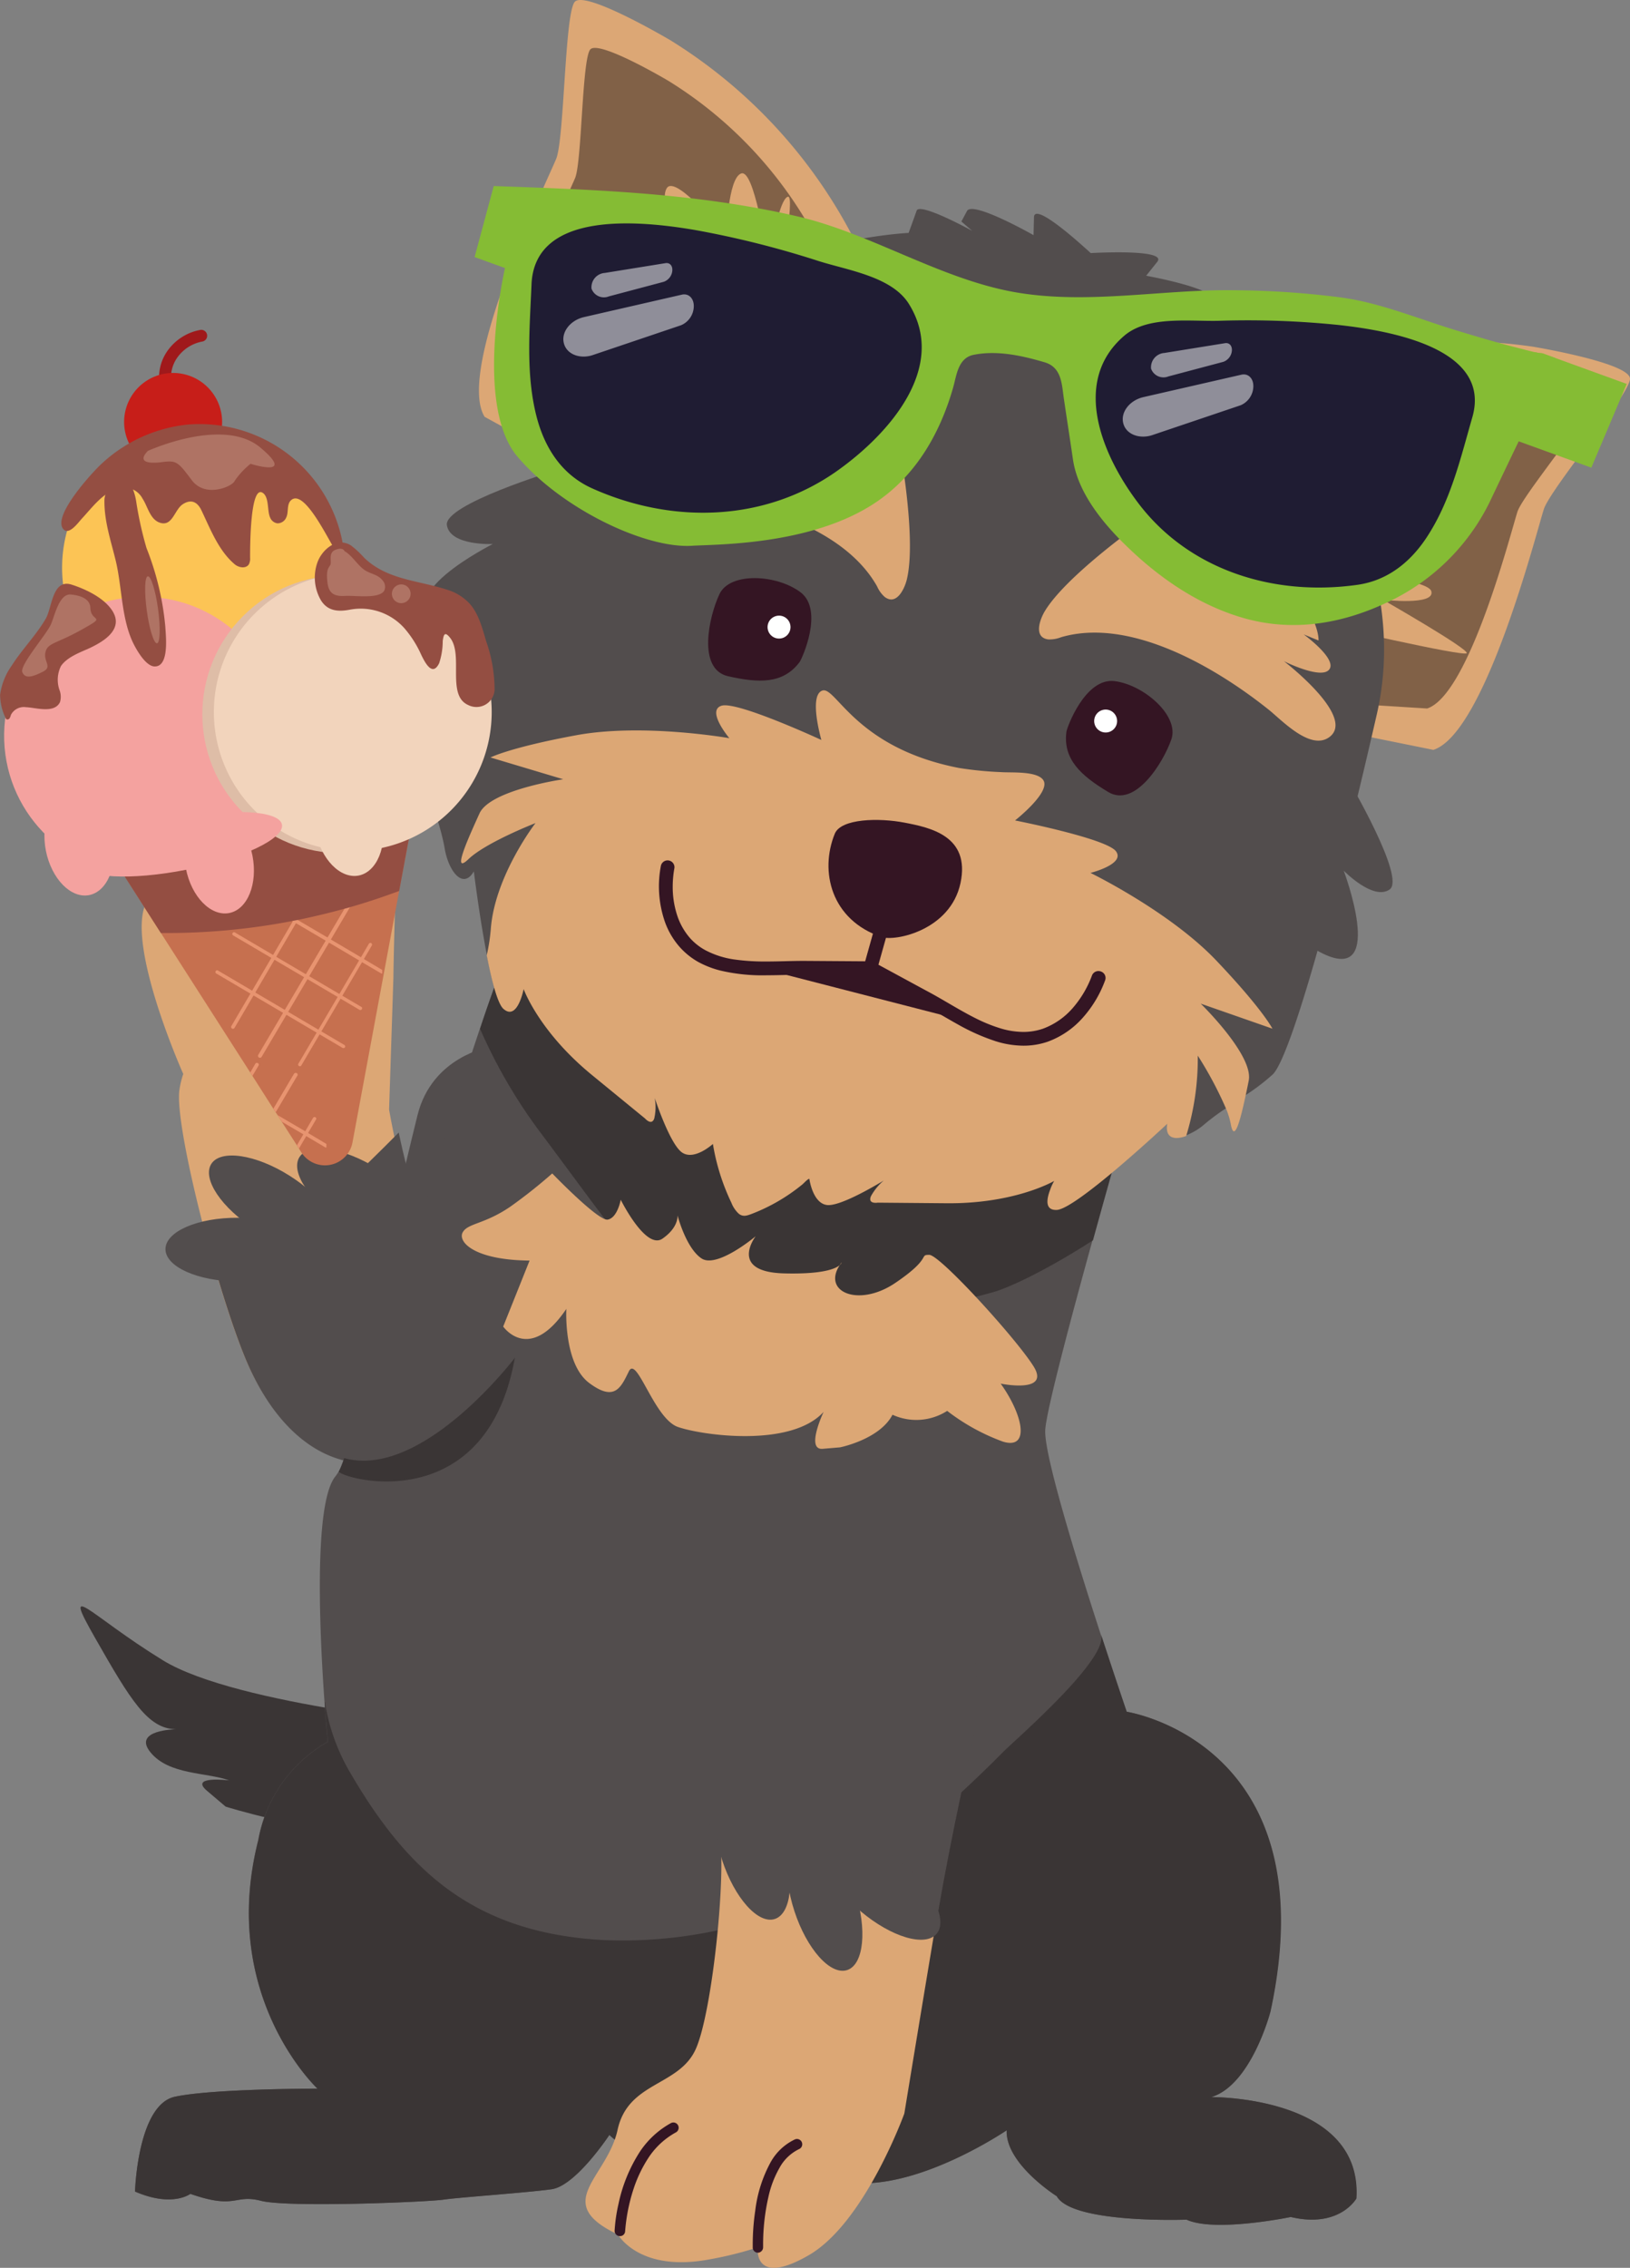 <svg xmlns="http://www.w3.org/2000/svg" width="222.668" height="309.755" viewBox="0 0 222.668 309.755">
  <rect x="0" y="0" width="222.668" height="309.755" fill="#808080" stroke="none"/>
  <g id="cagnolino" transform="translate(-0.13 -0.046)">
    <g id="Raggruppa_222" data-name="Raggruppa 222" transform="translate(11.129 0.046)">
      <path id="Tracciato_254" data-name="Tracciato 254" d="M106.456,1100.2s-30.607-2.713-40.729-8.927-14.028-11.4-9.211-2.955,7.166,12.328,11.012,12.368c0,0-6.032.061-3.5,3.158s7.571,2.692,10.749,3.826c0,0-5.547-.688-3.016,1.437l2.53,2.146S116.72,1124.649,106.456,1100.2Z" transform="translate(-54.465 -864.495)" fill="#3a3535"/>
      <path id="Tracciato_255" data-name="Tracciato 255" d="M271.219,706.6s-7.753,1.3-9.737,9.271c-1.984,8-5.182,21.8-5.182,21.8l14.919,9.858Z" transform="translate(-215.442 -563.572)" fill="#524d4d"/>
      <path id="Tracciato_256" data-name="Tracciato 256" d="M91.2,768.724c5.1,2.206,7.551.3,7.551.3,6.316,2.207,5.972,0,9.656.951s22.834.162,24.939-.162,11.417-.951,14.757-1.417S156,760.971,156,760.971c5.1,5.223,23.36,5.223,32.672,6.478s21.6-7.105,21.6-7.105c-.182,4.575,6.842,9.008,6.842,9.008,2.105,3.785,17.733,3.2,17.733,3.2,3.866,1.781,14.231-.364,14.231-.364,6.68,1.579,8.947-2.53,8.947-2.53.87-14.049-19.818-13.846-19.818-13.846,5.466-1.68,8.077-11.68,8.077-11.68,7.915-36.741-19.636-40.952-19.636-40.952s-11.478-33.482-11.093-38.543c.2-2.773,3.5-15.182,6.458-25.871.931-3.38,1.822-6.579,2.571-9.231.4-1.417.769-2.692,1.073-3.745l-67.733-32.935L147.779,588.5c-2.227,2.085-5.121,8.927-8.239,17.854q-.607,1.731-1.215,3.522c-6.964,20.688-14.7,49.778-18.4,58.644a15.114,15.114,0,0,1-.911,1.883q-.213.334-.364.547c-4.17,4.737-1.113,36.316-1.113,36.316a19.366,19.366,0,0,0-9.494,13.421c-5.445,21.316,8.077,33.968,8.077,33.968s-14.393,0-19.494,1.113C91.564,756.881,91.2,768.724,91.2,768.724Z" transform="translate(-83.764 -469.379)" fill="#524d4d"/>
      <path id="Tracciato_257" data-name="Tracciato 257" d="M96.722,1165.878c5.1-1.114,19.494-1.114,19.494-1.114s-13.522-12.631-8.077-33.947a19.289,19.289,0,0,1,9.494-13.421s-.2-2.166-.445-5.445c.02.02.04.02.04.04a27.438,27.438,0,0,0,3.5,9.7c7.794,13.34,16.9,21.9,34.8,22.794a61.857,61.857,0,0,0,39.636-12.47,168.361,168.361,0,0,0,14.8-13.32c2.368-2.287,14.352-12.733,13.279-15.992,1.964,6.012,3.522,10.587,3.522,10.587s27.571,4.211,19.636,40.952c0,0-2.591,10-8.077,11.68,0,0,20.688-.2,19.818,13.846,0,0-2.287,4.109-8.968,2.53,0,0-10.364,2.146-14.231.364,0,0-15.628.587-17.733-3.2,0,0-7.024-4.413-6.842-9.008,0,0-12.288,8.381-21.6,7.105-9.312-1.255-27.571-1.255-32.672-6.478,0,0-4.575,6.943-7.895,7.429-3.34.466-12.652,1.114-14.757,1.417-2.105.324-21.255,1.114-24.939.162s-3.34,1.255-9.656-.951c0,0-2.449,1.9-7.551-.324C91.277,1178.834,91.621,1166.991,96.722,1165.878Z" transform="translate(-83.84 -879.489)" fill="#3a3535"/>
      <path id="Tracciato_258" data-name="Tracciato 258" d="M324.1,609.9a70.726,70.726,0,0,0,8.279,14.211c12.956,17.267,16.68,24.13,28.624,27,3.907.931,22.814-2.368,33.057-5.2,2.834-.789,8.421-3.664,13.765-7.126.931-3.381,1.822-6.579,2.571-9.231.4-1.417.769-2.692,1.073-3.745l-67.794-32.956L333.533,588.5c-2.227,2.085-5.122,8.927-8.239,17.854C324.889,607.508,324.5,608.682,324.1,609.9Z" transform="translate(-269.518 -469.379)" fill="#3a3535"/>
      <g id="Raggruppa_211" data-name="Raggruppa 211" transform="translate(68.987 207.385)">
        <path id="Tracciato_259" data-name="Tracciato 259" d="M415.957,1035.639s6.518,13.178,5.789,17.227c-.708,4.049-9.109,13.239-8.178,18.016.951,4.757-.951,23.846-3.239,28.988s-9.251,4.433-10.688,11.053-9.13,9.939.061,14.312c0,0,2.915,5.243,12.611,3.36a48.508,48.508,0,0,0,6.478-1.62s-.708,5.506,6.964,1.073,13.057-19.352,13.057-19.352,7.186-43.846,8.6-50.81c1.437-6.984-.466-21.275-.1-22.368C447.7,1034.4,435.451,1019.4,415.957,1035.639Z" transform="translate(-395.261 -1027.404)" fill="#dca775"/>
        <path id="Tracciato_260" data-name="Tracciato 260" d="M514.865,1054.435c-.648,3.057-2.976,13.32-4.777,23.725-8.947-2.47-17.612-5.85-26.417-8.725-1.579-.506-3.178-.992-4.757-1.478,0-.041-.02-.081-.02-.122-.992-4.838,7.794-14.17,8.543-18.259s-6.073-17.45-6.073-17.45c20.4-16.458,33.2-1.255,32.814-.142C513.812,1033.1,516.363,1047.35,514.865,1054.435Z" transform="translate(-461.901 -1024.52)" fill="#524d4d"/>
        <path id="Tracciato_261" data-name="Tracciato 261" d="M509.517,1458.069h0v-.324a29.091,29.091,0,0,1,.729-6.559,13.924,13.924,0,0,1,1.518-3.968,6,6,0,0,1,2.672-2.551.72.72,0,0,0-.587-1.316,7.434,7.434,0,0,0-3.32,3.138,18.358,18.358,0,0,0-2.085,6.579,31.65,31.65,0,0,0-.344,4.7v.365a.709.709,0,0,0,.749.688.749.749,0,0,0,.668-.749Z" transform="translate(-485.258 -1358.518)" fill="#341523"/>
        <path id="Tracciato_262" data-name="Tracciato 262" d="M416.333,1446.963v-.02a24.511,24.511,0,0,1,1.154-5.769,17.93,17.93,0,0,1,2.105-4.352,10.518,10.518,0,0,1,3.684-3.361.72.72,0,0,0-.668-1.275,12.106,12.106,0,0,0-4.292,3.967,21.15,21.15,0,0,0-2.895,7.105,22.2,22.2,0,0,0-.526,3.624.709.709,0,0,0,.688.749.692.692,0,0,0,.749-.668Z" transform="translate(-410.921 -1349.598)" fill="#341523"/>
      </g>
      <path id="Tracciato_263" data-name="Tracciato 263" d="M129.542,583.021s3.2,19.069,8.32,22.753,1.275,22.105-7.773,24.534a14.208,14.208,0,0,1-6.417.283c-6.032-1.154-10.81-6.437-13.846-13.785-4.049-9.777-9.717-32.126-8.907-36.579a11.319,11.319,0,0,1,.506-2.065S90.209,553.062,99.3,553c0,0-1.862-9.636,8.016-7.692,0,0,3.765-9.555,12.672-.3,0,0,10.668.081,10.425,8.583-.263,8.5-.283,11.437-.283,11.437Z" transform="translate(-87.389 -431.471)" fill="#dca775"/>
      <path id="Tracciato_264" data-name="Tracciato 264" d="M150.972,781.872c4.474-2.146,8.381-5.749,11.883-9.231,2.875-2.834,5.769-5.607,8.563-8.441,1.235,5.871,4.008,16.8,7.794,19.535,5.243,3.765,1.316,22.631-7.976,25.121a14.641,14.641,0,0,1-6.579.3c-6.174-1.194-11.073-6.6-14.19-14.109-1.215-2.935-2.571-6.984-3.866-11.356A45.208,45.208,0,0,0,150.972,781.872Z" transform="translate(-127.949 -609.512)" fill="#524d4d"/>
      <path id="Tracciato_265" data-name="Tracciato 265" d="M170.694,578.118c1.5-.041,2.409-2.328,2.024-5.081-.385-2.773-1.923-4.98-3.441-4.939-1.5.04-2.409,2.328-2.024,5.081C167.658,575.952,169.2,578.159,170.694,578.118Z" transform="translate(-144.351 -453.106)" fill="#341523"/>
      <path id="Tracciato_266" data-name="Tracciato 266" d="M131.594,613.118c1.5-.04,2.409-2.328,2.024-5.081-.385-2.773-1.923-4.98-3.441-4.939-1.5.04-2.409,2.328-2.024,5.081C128.537,610.952,130.076,613.159,131.594,613.118Z" transform="translate(-113.166 -481.021)" fill="#341523"/>
      <path id="Tracciato_267" data-name="Tracciato 267" d="M214.394,596.818c1.5-.041,2.409-2.328,2.024-5.081-.385-2.773-1.923-4.98-3.441-4.939-1.5.04-2.409,2.328-2.024,5.081C211.358,594.652,212.9,596.859,214.394,596.818Z" transform="translate(-179.205 -468.021)" fill="#341523"/>
      <path id="Tracciato_268" data-name="Tracciato 268" d="M174.456,647.185c2.571,0,4.332-3.806,3.927-8.522S175.57,630.12,173,630.1s-4.332,3.806-3.927,8.522S171.886,647.164,174.456,647.185Z" transform="translate(-145.826 -502.558)" fill="#341523"/>
      <path id="Tracciato_269" data-name="Tracciato 269" d="M228.7,931.787c.1.061.243.142.364.2,2.733,1.417,20.041,4.737,23.7-15.79,0,0-12.632,16.66-23.32,13.7A19.04,19.04,0,0,1,228.7,931.787Z" transform="translate(-193.43 -730.742)" fill="#3a3535"/>
      <g id="Raggruppa_219" data-name="Raggruppa 219" transform="translate(46.959 0)">
        <g id="Raggruppa_213" data-name="Raggruppa 213" transform="translate(113.575 46.613)">
          <g id="Raggruppa_212" data-name="Raggruppa 212">
            <path id="Tracciato_270" data-name="Tracciato 270" d="M848.492,235.876a68.3,68.3,0,0,1,36.923-4.818s13.3,2.206,13.219,4.393-10.83,14.98-11.761,17.773c-.931,2.814-7.956,30.607-15.1,32.895l-10.911-2.206L847.5,238.831Z" transform="translate(-847.5 -230.311)" fill="#dca775"/>
            <path id="Tracciato_271" data-name="Tracciato 271" d="M853.966,257.2a55.744,55.744,0,0,1,30.182-3.927s10.87,1.8,10.81,3.583-8.846,12.247-9.615,14.535-6.518,25.02-12.348,26.9l-11.316-.709L850.1,258.517Z" transform="translate(-849.574 -248.134)" fill="#816147"/>
          </g>
          <path id="Tracciato_272" data-name="Tracciato 272" d="M856.384,274.229s6.822-12.186,7.429-11.032c.607,1.134-2.733,6.417-2.652,7.065s8.482-7.085,9.474-5.425-3.968,7.794-3.968,7.794,10.688-2.126,10.365.182-6.9,4.818-6.9,4.818,10.041,1.518,9.19,2.834c-.83,1.316-9.494,5.506-9.494,5.506s5.1-.121,5.263,1.316-15.567,1.842-15.567,1.842L852.7,276.678Z" transform="translate(-851.647 -256.478)" fill="#dca775"/>
          <path id="Tracciato_273" data-name="Tracciato 273" d="M878.7,382.7s17.045,1.255,17.672,3.279-6.619,1.174-6.619,1.174,11.883,6.8,11.457,7.308-19.6-3.927-19.6-3.927Z" transform="translate(-872.384 -351.852)" fill="#dca775"/>
        </g>
        <g id="Raggruppa_215" data-name="Raggruppa 215" transform="translate(7.469)">
          <g id="Raggruppa_214" data-name="Raggruppa 214">
            <path id="Tracciato_274" data-name="Tracciato 274" d="M374.893,33.316a69.046,69.046,0,0,0-25.4-27.773S337.767-1.4,336.411.32c-1.356,1.741-1.4,18.624-2.51,21.4s-13.786,28.846-9.777,35.263L334,62.405l39.717-26.154Z" transform="translate(-323.343 -0.046)" fill="#dca775"/>
            <path id="Tracciato_275" data-name="Tracciato 275" d="M387.78,59.591a56.376,56.376,0,0,0-20.769-22.713s-9.575-5.688-10.688-4.271-1.134,15.223-2.045,17.51c-.911,2.267-11.275,23.583-8,28.846l9.211,6.822,34.413-22.652Z" transform="translate(-341.129 -25.835)" fill="#816147"/>
          </g>
          <path id="Tracciato_276" data-name="Tracciato 276" d="M433.636,133.554s2.652-13.866,1.457-13.381c-1.215.486-2.065,6.741-2.571,7.186s-1.943-11.012-3.785-10.364-2.024,8.624-2.024,8.624-6.883-8.6-8.138-6.619c-1.255,2,2.206,8.239,2.206,8.239s-8.745-5.364-8.968-3.806,3.745,10.445,3.745,10.445-3.867-3.421-4.919-2.429c-1.053,1.012,10.83,11.579,10.83,11.579l13.4-5.182Z" transform="translate(-392.916 -93.3)" fill="#dca775"/>
          <path id="Tracciato_277" data-name="Tracciato 277" d="M377.561,207.927s-13.988-10.142-15.79-8.988,4.352,5.223,4.352,5.223-13.624-2.49-13.624-1.822,17.713,9.757,17.713,9.757Z" transform="translate(-346.598 -158.604)" fill="#dca775"/>
        </g>
        <path id="Tracciato_278" data-name="Tracciato 278" d="M286.455,217.282c.364,3.219,2.247,7.956,2.773,11.093s2.51,5.708,3.988,3.158c0,0,.749,6.134,1.781,11.417.668,3.462,1.478,6.559,2.247,7.288,1.781,1.64,2.632-1.943,2.793-2.672h0a.566.566,0,0,0,.02-.121s2.065,5.79,9.332,11.761l7.267,5.951s.83.972,1.215.1a5.926,5.926,0,0,0,.122-2.672c0-.081-.02-.182-.02-.283.061.2,2.126,6.437,3.785,7.53,1.68,1.093,4.17-1.194,4.17-1.194a.876.876,0,0,0,.02.1,29.7,29.7,0,0,0,2.51,7.935,4.011,4.011,0,0,0,1.012,1.5c.567.445,1.093.263,1.7.04a25.092,25.092,0,0,0,6.984-4.049c.2-.162.708-.749.951-.769,0,0,.445,3.36,2.429,3.583,1.964.223,7.551-3.239,7.733-3.36l-.162.162h0a6.63,6.63,0,0,0-1.6,2.045c-.385,1.032.972.81.972.81l9.393.081c9.393.081,14.7-3.036,14.7-3.036a1.056,1.056,0,0,1-.061.1h0c-.081.142-.223.445-.385.81-.04.1-.081.2-.121.324-.465,1.194-.769,2.814.931,2.733,2.692-.142,15.081-11.761,15.081-11.761-.324,1.923.972,2.267,2.591,1.66a8.5,8.5,0,0,0,2.49-1.538,29.568,29.568,0,0,1,2.915-2.146c.891-.607,1.822-1.215,2.713-1.822a28.6,28.6,0,0,0,3.623-2.773c2.328-2.227,8.057-22.207,14.211-49.15,6.174-26.943-18.2-49.211-18.2-49.211l.668-1.842.425-1.194c.425-1.174-7.247-2.692-7.591-2.753l1.943-.04.344-1.6c.344-1.6-9.089-3.3-9.089-3.3l1.518-1.9c1.255-1.579-6.437-1.336-9.089-1.194-1.964-1.8-7.713-6.923-7.753-4.9l-.061,2.449s-8.32-4.737-9.089-3.3l-.769,1.437,1.478,1.275s-7.166-3.947-7.591-2.753l-.425,1.194-.668,1.842s-32.976,1.457-45.527,26.093C294.512,195.1,286.091,214.084,286.455,217.282Z" transform="translate(-286.444 -112.514)" fill="#524d4d"/>
        <path id="Tracciato_279" data-name="Tracciato 279" d="M313.81,482.635c-1.457,3.219-3.887,8.522-1.518,6.255,2.368-2.287,9.17-4.939,9.17-4.939s-5.486,7.105-6.093,14.312a25.161,25.161,0,0,1-.567,3.745c.668,3.462,1.478,6.559,2.247,7.288,1.781,1.64,2.632-1.943,2.794-2.672v0c.162.445,2.348,6.012,9.312,11.721l7.267,5.951s.891,1.032,1.255.02a7.267,7.267,0,0,0,.061-2.854.849.849,0,0,0,.061.182c.364,1.073,2.207,6.356,3.725,7.328,1.68,1.093,4.17-1.194,4.17-1.194a.874.874,0,0,0,.02.1,29.7,29.7,0,0,0,2.51,7.935,4.011,4.011,0,0,0,1.012,1.5c.567.445,1.093.263,1.7.041a25.094,25.094,0,0,0,6.984-4.049c.2-.162.709-.749.951-.769,0,0,.445,3.36,2.429,3.583,1.8.2,6.68-2.713,7.591-3.259h0a1.586,1.586,0,0,1,.142-.081,8,8,0,0,0-1.741,2.126c-.486,1.134.931.891.931.891l9.393.081c9.069.081,14.332-2.834,14.676-3.036h.02a8.289,8.289,0,0,0-.4.81c-.04.1-.081.2-.121.324-.466,1.194-.85,2.895.891,2.814,2.692-.142,15.081-11.761,15.081-11.761-.324,1.943.972,2.267,2.591,1.66,0-.02.02-.061.02-.081a36.025,36.025,0,0,0,1.559-10.891,51.3,51.3,0,0,1,3.846,7.206.071.071,0,0,0,.02.041,10.786,10.786,0,0,1,.648,2.125c.486,2.652,1.336-.708,2.024-3.927,0-.02.02-.041.02-.081.142-.668.283-1.336.4-1.943.709-3.461-6.559-10.526-6.559-10.526l9.8,3.421s-1.3-2.611-7.672-9.312-17.186-11.964-17.186-11.964,4.8-1.194,3.482-2.955-13.785-4.211-13.785-4.211,4.98-3.907,3.846-5.526c-.87-1.255-4.433-.972-5.729-1.073a48.369,48.369,0,0,1-5.769-.567c-14.19-2.753-16.822-11.235-18.684-10.567-1.883.668-.121,6.741-.121,6.741s-11.539-5.344-13.644-4.676,1.073,4.433,1.073,4.433-11.822-2.085-20.931-.4-11.7,3.036-11.7,3.036l9.939,2.976C325.308,477.958,315.267,479.4,313.81,482.635Z" transform="translate(-306.268 -371.53)" fill="#dca775"/>
        <g id="Raggruppa_216" data-name="Raggruppa 216" transform="translate(38.781 78.961)">
          <path id="Tracciato_280" data-name="Tracciato 280" d="M490.508,401.587c.324-.425,3.36-7.085.142-9.534-3.239-2.449-9.656-2.814-11.093.263s-3.036,10.223,1.174,11.194C484.921,404.461,488.241,404.6,490.508,401.587Z" transform="translate(-478.023 -390.112)" fill="#341523"/>
          <path id="Tracciato_281" data-name="Tracciato 281" d="M518.247,416.4a1.566,1.566,0,1,0,2.045-.85A1.573,1.573,0,0,0,518.247,416.4Z" transform="translate(-510.013 -410.306)" fill="#fff"/>
        </g>
        <g id="Raggruppa_217" data-name="Raggruppa 217" transform="translate(87.659 93.001)">
          <path id="Tracciato_282" data-name="Tracciato 282" d="M719.541,466.4c.061-.526,2.551-7.409,6.579-6.9,4.008.506,8.866,4.737,7.753,7.956-1.113,3.2-4.98,9.433-8.664,7.166C721.5,472.39,719.035,470.143,719.541,466.4Z" transform="translate(-719.475 -459.469)" fill="#341523"/>
          <path id="Tracciato_283" data-name="Tracciato 283" d="M741.5,480.947a1.566,1.566,0,1,1-.85-2.044A1.573,1.573,0,0,1,741.5,480.947Z" transform="translate(-734.63 -474.868)" fill="#fff"/>
        </g>
        <path id="Tracciato_284" data-name="Tracciato 284" d="M566.481,569.279c1.862.628,9.393-.931,10.769-7.369,1.376-6.458-4.17-7.591-7.652-8.259s-8.644-.567-9.514,1.5C557.979,560.291,559.558,566.951,566.481,569.279Z" transform="translate(-504 -441.291)" fill="#341523"/>
        <path id="Tracciato_285" data-name="Tracciato 285" d="M455.169,288.347c1.6-6.619-1.862-23.279-2.024-23.239-2.126.547-2.409,5.891-2.409,5.891s-3.482-8.3-5.4-7.652,1.134,7.105,1.134,7.105-8.664-8.988-14.008-8.1-6.781,2.652-6.781,2.652l2.024.83s-5.587-.83-5.85.972,5.2,3.543,5.2,3.543-12.429-1.518-11.68,3.057c.506,3.178,6.275,2.895,8.543,3.117,9.028.911,22.328,4.15,27.186,12.773a4.153,4.153,0,0,0,1.032,1.437C453.793,291.991,454.886,289.542,455.169,288.347Z" transform="translate(-389.247 -209.207)" fill="#dca775"/>
        <path id="Tracciato_286" data-name="Tracciato 286" d="M702.063,352.776c3.482-5.83,17.611-15.324,17.713-15.182,1.134,1.883-2.409,5.891-2.409,5.891s8.3-3.482,9.231-1.68-5.769,4.271-5.769,4.271,12.47-.364,15.668,4.028,2.976,6.64,2.976,6.64l-2.024-.83s4.575,3.32,3.5,4.777-6.194-1.113-6.194-1.113,9.939,7.611,6.194,10.365c-2.591,1.9-6.5-2.328-8.279-3.745-7.085-5.668-18.846-12.672-28.361-9.9a4.331,4.331,0,0,1-1.741.3C700.484,356.339,701.435,353.829,702.063,352.776Z" transform="translate(-617.314 -269.263)" fill="#dca775"/>
        <path id="Tracciato_287" data-name="Tracciato 287" d="M865.715,526.1s7.915,13.421,5.668,15-6.275-2.571-6.275-2.571,5.668,15-2.389,11.538-8.219-14.433-8.219-14.433Z" transform="translate(-739.508 -419.611)" fill="#524d4d"/>
        <path id="Tracciato_288" data-name="Tracciato 288" d="M305.333,317.5s-15.284,4.636-14.838,7.47c.445,2.854,6.275,2.571,6.275,2.571s-14.838,7.47-6.66,10.628,16.235-5.2,16.235-5.2Z" transform="translate(-287.406 -253.238)" fill="#524d4d"/>
        <g id="Raggruppa_218" data-name="Raggruppa 218" transform="translate(32.056 117.504)">
          <path id="Tracciato_289" data-name="Tracciato 289" d="M616.092,651.407a15.767,15.767,0,0,1-2.956,5,11.8,11.8,0,0,1-4.879,3.381,10.1,10.1,0,0,1-3.32.547,12.9,12.9,0,0,1-3.725-.587,28.211,28.211,0,0,1-5.182-2.288c-1.64-.911-3.2-1.862-4.615-2.632-2.591-1.4-5.182-2.814-7.773-4.211a.942.942,0,0,1,.891-1.66c2.591,1.4,5.182,2.814,7.773,4.211,2,1.093,4.089,2.429,6.215,3.482a21.407,21.407,0,0,0,3.219,1.3,10.956,10.956,0,0,0,3.178.506,8.252,8.252,0,0,0,2.692-.445,9.955,9.955,0,0,0,4.089-2.854,14.292,14.292,0,0,0,2.591-4.393.946.946,0,0,1,1.215-.567.932.932,0,0,1,.587,1.214Z" transform="translate(-555.14 -635.013)" fill="#341523"/>
          <path id="Tracciato_290" data-name="Tracciato 290" d="M446.905,581.623a14.416,14.416,0,0,0-.223,2.49,12.426,12.426,0,0,0,.567,3.785,8.953,8.953,0,0,0,1.781,3.219,7.775,7.775,0,0,0,2.085,1.66,12.1,12.1,0,0,0,3.927,1.275,29.872,29.872,0,0,0,4.514.283c1.66,0,3.32-.081,4.879-.081h.364l8.887.061a.941.941,0,0,1-.02,1.883l-8.887-.061h-.344c-1.518,0-3.178.081-4.879.081a25.007,25.007,0,0,1-6.377-.648,12.957,12.957,0,0,1-2.976-1.154,9.867,9.867,0,0,1-2.571-2.065,10.542,10.542,0,0,1-2.166-3.887,14.843,14.843,0,0,1-.4-7.186.937.937,0,0,1,1.842.344Z" transform="translate(-444.8 -580.513)" fill="#341523"/>
          <path id="Tracciato_291" data-name="Tracciato 291" d="M586.277,621.41l-1.619,5.769a.936.936,0,1,1-1.8-.506l1.619-5.769a.936.936,0,1,1,1.8.506" transform="translate(-554.88 -612.182)" fill="#341523"/>
          <path id="Tracciato_292" data-name="Tracciato 292" d="M551.357,661.053,529.9,655.526,541.58,655Z" transform="translate(-512.673 -639.922)" fill="#341523"/>
        </g>
      </g>
      <g id="Raggruppa_220" data-name="Raggruppa 220" transform="translate(84.572 241.932)">
        <path id="Tracciato_293" data-name="Tracciato 293" d="M560.285,1248.194c4.17,3.522,8.806,4.9,10.364,3.057s-.567-6.194-4.757-9.717c-4.17-3.522-8.806-4.9-10.364-3.057C553.989,1240.32,556.115,1244.672,560.285,1248.194Z" transform="translate(-538.27 -1229.061)" fill="#524d4d"/>
        <ellipse id="Ellisse_17" data-name="Ellisse 17" cx="4.352" cy="9.899" rx="4.352" ry="9.899" transform="translate(9.877 9.679) rotate(-18.065)" fill="#524d4d"/>
        <ellipse id="Ellisse_18" data-name="Ellisse 18" cx="4.352" cy="9.899" rx="4.352" ry="9.899" transform="translate(0 2.699) rotate(-18.065)" fill="#524d4d"/>
      </g>
      <g id="Raggruppa_221" data-name="Raggruppa 221" transform="translate(11.606 156.895)">
        <path id="Tracciato_294" data-name="Tracciato 294" d="M121.719,821.7c-5.466-.04-9.9,1.862-9.919,4.271s4.393,4.393,9.858,4.433,9.9-1.862,9.919-4.271C131.6,823.742,127.184,821.758,121.719,821.7Z" transform="translate(-111.8 -812.265)" fill="#524d4d"/>
        <path id="Tracciato_295" data-name="Tracciato 295" d="M152.142,782.457c-4.615-2.915-9.413-3.624-10.688-1.6-1.275,2.044,1.417,6.053,6.053,8.968,4.615,2.915,9.413,3.624,10.688,1.6C159.47,789.38,156.757,785.372,152.142,782.457Z" transform="translate(-135.198 -778.773)" fill="#524d4d"/>
        <path id="Tracciato_296" data-name="Tracciato 296" d="M211.642,777.857c-4.615-2.915-9.413-3.623-10.688-1.6-1.275,2.045,1.417,6.053,6.053,8.968,4.615,2.915,9.413,3.623,10.688,1.6C218.97,784.78,216.277,780.772,211.642,777.857Z" transform="translate(-182.654 -775.105)" fill="#524d4d"/>
      </g>
      <path id="Tracciato_297" data-name="Tracciato 297" d="M324.123,791.8a69.975,69.975,0,0,1-5.749,4.555c-3.542,2.409-5.769,2.227-6.478,3.482-.708,1.235,1.417,3.786,9.13,3.866l-2.753,6.883-.85,2.126s3.543,5.121,8.624-2.409c0,0-.4,7.449,3.1,10.1,3.5,2.632,4.352.648,5.445-1.579s3.441,6.5,6.721,7.611c3.279,1.134,15.4,2.854,19.879-2.065,0,0-2.49,5.243-.122,5.041l2.368-.2s5.4-1.073,7.166-4.453a7.816,7.816,0,0,0,7.47-.526,28.253,28.253,0,0,0,7.652,4.211c3.7,1.093,2.713-3.664-.344-7.935,0,0,6.883,1.417,4.474-2.389-2.409-3.826-12.773-15.2-14.231-15.2s.466.385-4.656,3.846-10.324,1.113-7.308-2.814c0,0-.223,1.7-7.875,1.5s-3.866-5.081-3.866-5.081-5.283,4.453-7.409,3.036-3.279-5.891-3.279-5.891.223,1.62-2.065,3.2c-2.287,1.559-5.688-5.324-5.688-5.324s-.445,2.49-1.781,2.712C330.418,798.338,324.123,791.8,324.123,791.8Z" transform="translate(-259.682 -631.525)" fill="#dca775"/>
    </g>
    <g id="Raggruppa_228" data-name="Raggruppa 228" transform="translate(64.963 25.462)">
      <g id="Raggruppa_223" data-name="Raggruppa 223">
        <path id="Tracciato_298" data-name="Tracciato 298" d="M1029.548,241.952l-4.838,11.437-12.51-4.534,4.757-11.255a6.006,6.006,0,0,0,1.053.162Z" transform="translate(-872.159 -214.928)" fill="#85bc34"/>
        <path id="Tracciato_299" data-name="Tracciato 299" d="M466.777,152.341c-.688,1.64-1.437,3.279-2.206,4.9,0,.02-.668,1.417-1.539,3.219-1.64,3.4-3.968,8.3-3.968,8.3a29.371,29.371,0,0,1-14.13,13.765c-6.053,2.834-12.591,3.968-19.231,2.146-6.66-1.842-12.368-5.972-17-10.648-3.016-3.057-5.931-6.883-6.559-11.053-.4-2.753-.83-5.506-1.235-8.259-.3-1.923-.243-4.332-2.632-5.04-3.077-.911-6.539-1.68-9.757-1.012-2.065.445-2.287,2.794-2.713,4.332-1.6,5.688-4.555,11.3-9.575,15.081-8.765,6.66-22.794,6.437-26.154,6.66-6.437.385-17.875-5.122-23.846-12.207s-1.68-25.729-1.68-25.729l-4.15-1.5,2.611-9.7c13.988.486,27.753.972,41.438,4.13,10.142,2.348,19.656,8.644,29.96,10.4,9.838,1.68,20-.445,29.858-.3a119.848,119.848,0,0,1,13.725.891,35.888,35.888,0,0,1,3.866.668c4.292.992,8.462,2.652,12.652,3.927,2.672.81,5.364,1.619,8.077,2.308.891.223,1.761.466,2.652.668a6,6,0,0,0,1.053.162l1.721.628a3.2,3.2,0,0,1-.182.729C467.466,150.641,467.142,151.491,466.777,152.341Z" transform="translate(-320.4 -125.6)" fill="#85bc34"/>
        <path id="Tracciato_300" data-name="Tracciato 300" d="M357.571,159.151c.4-10.2,14.858-8.745,22.409-7.449a129.437,129.437,0,0,1,16.822,4.231c4.049,1.275,9.98,2.126,12.308,5.83,5.364,8.563-2.551,17.652-9.656,22.733-9.838,7.045-22.551,7.449-33.624,2.47-4.292-1.943-6.539-5.749-7.591-9.879C356.762,171.256,357.329,165.082,357.571,159.151Z" transform="translate(-349.798 -145.69)" fill="#1f1c33"/>
        <path id="Tracciato_301" data-name="Tracciato 301" d="M790.987,229.49c2.672-9.312-10.891-11.781-18.117-12.591a121.571,121.571,0,0,0-16.518-.587c-4.049.1-9.676-.708-12.895,2.024-7.409,6.316-2.915,16.6,2,23.016,6.842,8.927,18.239,12.632,29.757,11.032,4.474-.607,7.652-3.462,9.8-6.9C788.112,240.6,789.428,234.895,790.987,229.49Z" transform="translate(-654.691 -197.911)" fill="#1f1c33"/>
      </g>
      <g id="Raggruppa_224" data-name="Raggruppa 224" transform="translate(15.936 10.513)" opacity="0.5">
        <path id="Tracciato_302" data-name="Tracciato 302" d="M401.488,182.1l7.53-2a1.773,1.773,0,0,0,1.174-1.457c.081-.688-.3-1.194-.931-1.093l-8.279,1.336a1.96,1.96,0,0,0-1.822,2.146,1.8,1.8,0,0,0,2.328,1.073" transform="translate(-399.124 -177.536)" fill="#fff"/>
      </g>
      <g id="Raggruppa_225" data-name="Raggruppa 225" transform="translate(12.123 14.794)" opacity="0.5">
        <path id="Tracciato_303" data-name="Tracciato 303" d="M384.319,206.965l12.045-4.069a2.855,2.855,0,0,0,1.741-2.49c.061-1.134-.668-1.923-1.66-1.68l-13.34,3.057c-1.923.445-3.2,2.146-2.713,3.684.445,1.457,2.247,2.065,3.927,1.5" transform="translate(-380.288 -198.682)" fill="#fff"/>
      </g>
      <g id="Raggruppa_226" data-name="Raggruppa 226" transform="translate(92.374 21.445)" opacity="0.5">
        <path id="Tracciato_304" data-name="Tracciato 304" d="M779.088,236.1l7.53-2a1.773,1.773,0,0,0,1.174-1.458c.081-.688-.3-1.194-.931-1.093l-8.279,1.336a1.961,1.961,0,0,0-1.822,2.146,1.8,1.8,0,0,0,2.328,1.073" transform="translate(-776.724 -231.536)" fill="#fff"/>
      </g>
      <g id="Raggruppa_227" data-name="Raggruppa 227" transform="translate(88.541 25.725)" opacity="0.5">
        <path id="Tracciato_305" data-name="Tracciato 305" d="M761.839,260.965l12.045-4.069a2.855,2.855,0,0,0,1.741-2.49c.061-1.134-.668-1.923-1.66-1.68l-13.36,3.057c-1.923.445-3.2,2.146-2.713,3.684.445,1.457,2.247,2.065,3.947,1.5" transform="translate(-757.788 -252.682)" fill="#fff"/>
      </g>
    </g>
    <g id="Raggruppa_234" data-name="Raggruppa 234" transform="translate(0.13 45.097)">
      <g id="Raggruppa_229" data-name="Raggruppa 229" transform="translate(21.723)">
        <path id="Tracciato_306" data-name="Tracciato 306" d="M109.156,229.947a4.7,4.7,0,0,1,.83-3.624,5.409,5.409,0,0,1,3.381-2.126.806.806,0,1,0-.324-1.579,7.037,7.037,0,0,0-4.372,2.753,6.272,6.272,0,0,0-1.113,4.879.782.782,0,0,0,.951.628.8.8,0,0,0,.648-.931Z" transform="translate(-107.444 -222.599)" fill="#a0191b"/>
      </g>
      <path id="Tracciato_307" data-name="Tracciato 307" d="M79.645,304.662a19.951,19.951,0,0,1,.344,2.854,18.994,18.994,0,0,1-15.324,19.413,18.986,18.986,0,0,1-7.733-.1A18.968,18.968,0,0,1,42.9,302.658h0a18.977,18.977,0,0,1,36.741,2Z" transform="translate(-33.557 -275.815)" fill="#fcc455"/>
      <path id="Tracciato_308" data-name="Tracciato 308" d="M98.6,479.077,94.671,500.19l-6.377,34.352a3.823,3.823,0,0,1-6.984,1.356l-.344-.547-.283-.445h0l-2.065-3.219-.567-.891-.263-.4-.324-.486-2.834-4.453-.3-.466L62.141,505.96,50.906,488.409a3.817,3.817,0,0,1,2.49-5.81l40.729-7.976A3.825,3.825,0,0,1,98.6,479.077Z" transform="translate(-40.143 -423.55)" fill="#c6704f"/>
      <path id="Tracciato_309" data-name="Tracciato 309" d="M186.6,599.3" transform="translate(-148.853 -523.044)" fill="#944e42"/>
      <g id="Raggruppa_231" data-name="Raggruppa 231" transform="translate(29.459 76.369)">
        <g id="Raggruppa_230" data-name="Raggruppa 230">
          <path id="Tracciato_310" data-name="Tracciato 310" d="M186.748,606.591l-12.51,21.194a.267.267,0,1,0,.466.263l12.51-21.194a.253.253,0,0,0-.1-.364.29.29,0,0,0-.364.1Z" transform="translate(-168.419 -605.125)" fill="#e89470"/>
          <path id="Tracciato_311" data-name="Tracciato 311" d="M163.238,665.029l-17.227-10.142a.236.236,0,1,0-.243.4L163,665.434a.248.248,0,0,0,.324-.081.238.238,0,0,0-.081-.324Z" transform="translate(-145.659 -643.725)" fill="#e89470"/>
          <path id="Tracciato_312" data-name="Tracciato 312" d="M174.638,639.329l-17.227-10.142a.236.236,0,1,0-.243.4L174.4,639.734a.248.248,0,0,0,.324-.081.219.219,0,0,0-.081-.324Z" transform="translate(-154.751 -623.228)" fill="#e89470"/>
          <path id="Tracciato_313" data-name="Tracciato 313" d="M189.024,614.571v.486a.229.229,0,0,1-.162-.02l-2.591-1.518-.4-.243-4.109-2.429-.445-.263-4.069-2.389-.425-.243-3.684-2.186-1.518-.891a.219.219,0,0,1-.081-.324.234.234,0,0,1,.324-.081l1.984,1.154,3.2,1.883.425.243,4.069,2.389.445.263,4.109,2.429.4.243Z" transform="translate(-166.263 -603.51)" fill="#e89470"/>
          <path id="Tracciato_314" data-name="Tracciato 314" d="M211.1,636.369l-9.615,16.356a.236.236,0,1,0,.4.243l9.615-16.356a.254.254,0,0,0-.081-.324.248.248,0,0,0-.324.081Z" transform="translate(-190.163 -628.891)" fill="#e89470"/>
          <path id="Tracciato_315" data-name="Tracciato 315" d="M167.1,599.969l-10.911,18.6a.25.25,0,1,0,.425.263l10.911-18.6a.281.281,0,0,0-.081-.344.275.275,0,0,0-.344.081Z" transform="translate(-154.033 -599.859)" fill="#e89470"/>
        </g>
      </g>
      <g id="Raggruppa_233" data-name="Raggruppa 233" transform="translate(34.184 100.121)">
        <g id="Raggruppa_232" data-name="Raggruppa 232">
          <path id="Tracciato_316" data-name="Tracciato 316" d="M187.879,724.334l-2.955,5-.324-.486,2.814-4.757a.291.291,0,0,1,.364-.1A.229.229,0,0,1,187.879,724.334Z" transform="translate(-181.442 -722.591)" fill="#e89470"/>
          <path id="Tracciato_317" data-name="Tracciato 317" d="M194.16,756.427v.486a.445.445,0,0,1-.162-.02l-2.591-1.538-.4-.243-2.935-1.721-.567-.891,3.745,2.186.4.243Z" transform="translate(-183.755 -745.352)" fill="#e89470"/>
          <path id="Tracciato_318" data-name="Tracciato 318" d="M203.111,754.091l-1.093,1.862-.243.4-.992,1.7-.283-.445h0l.87-1.478.243-.4,1.093-1.862a.248.248,0,0,1,.324-.081A.218.218,0,0,1,203.111,754.091Z" transform="translate(-194.123 -746.357)" fill="#e89470"/>
          <path id="Tracciato_319" data-name="Tracciato 319" d="M170.134,717.558l-.83,1.417-.3-.466.688-1.194a.237.237,0,0,1,.344-.081A.213.213,0,0,1,170.134,717.558Z" transform="translate(-169 -717.192)" fill="#e89470"/>
        </g>
      </g>
      <path id="Tracciato_320" data-name="Tracciato 320" d="M98.6,479.077,94.671,500.19c-2.227.83-4.474,1.579-6.741,2.227-.243.081-.486.142-.729.2-2.105.587-4.251,1.093-6.4,1.538h-.02c-.2.041-.425.081-.628.121l-.081.02a90.486,90.486,0,0,1-17.956,1.64l-11.215-17.53a3.817,3.817,0,0,1,2.49-5.81l40.729-7.976A3.825,3.825,0,0,1,98.6,479.077Z" transform="translate(-40.143 -423.55)" fill="#944e42"/>
      <circle id="Ellisse_19" data-name="Ellisse 19" cx="18.968" cy="18.968" r="18.968" transform="matrix(0.016, -1, 1, 0.016, 0.262, 74.098)" fill="#f4a29f"/>
      <circle id="Ellisse_20" data-name="Ellisse 20" cx="18.968" cy="18.968" r="18.968" transform="translate(19.784 52.514) rotate(-45)" fill="#debda7"/>
      <path id="Tracciato_321" data-name="Tracciato 321" d="M182.051,402.084a18.977,18.977,0,1,1-22.267-14.98A18.992,18.992,0,0,1,182.051,402.084Z" transform="translate(-115.235 -353.521)" fill="#f2d4bc"/>
      <path id="Tracciato_322" data-name="Tracciato 322" d="M97.144,257.09a6.693,6.693,0,1,1-7.854-5.283A6.7,6.7,0,0,1,97.144,257.09Z" transform="translate(-66.927 -245.794)" fill="#c71e19"/>
      <path id="Tracciato_323" data-name="Tracciato 323" d="M39.4,541.231c.749,3.826-.668,7.328-3.178,7.834-2.51.486-5.142-2.227-5.911-6.053-.749-3.826.668-7.328,3.178-7.834C36,534.692,38.651,537.4,39.4,541.231Z" transform="translate(-24.042 -471.858)" fill="#f4a29f"/>
      <path id="Tracciato_324" data-name="Tracciato 324" d="M133.9,553.331c.749,3.826-.668,7.348-3.178,7.834s-5.162-2.227-5.911-6.053.668-7.328,3.178-7.834C130.52,546.792,133.151,549.5,133.9,553.331Z" transform="translate(-99.412 -481.508)" fill="#f4a29f"/>
      <path id="Tracciato_325" data-name="Tracciato 325" d="M221.3,528.031c.749,3.826-.668,7.328-3.178,7.834-2.51.486-5.162-2.227-5.911-6.053s.668-7.348,3.178-7.834S220.551,524.2,221.3,528.031Z" transform="translate(-169.12 -461.33)" fill="#f2d4bc"/>
      <path id="Tracciato_326" data-name="Tracciato 326" d="M81.86,549.647c.385,1.923-5.486,4.7-13.077,6.174-7.611,1.5-14.069,1.134-14.454-.789s5.486-4.7,13.077-6.174C75.018,547.36,81.5,547.724,81.86,549.647Z" transform="translate(-43.344 -482.076)" fill="#f4a29f"/>
      <path id="Tracciato_327" data-name="Tracciato 327" d="M58.811,286.172a20.288,20.288,0,0,0-11.923,5.486c-1.134,1.073-6.437,6.8-5.162,8.7.749,1.113,2.085-.769,2.571-1.3,1.437-1.538,2.976-3.7,5.142-4.211a2.842,2.842,0,0,1,3.178,1.437c.688,1.032.992,2.713,2.227,3.239,1.862.769,2.105-1.721,3.279-2.47,1.093-.708,1.964-.364,2.53.81,1.215,2.53,2.348,5.547,4.575,7.409.567.466,1.538.607,1.923-.02a1.671,1.671,0,0,0,.162-.891c0-.992-.04-10.283,1.8-8.806.81.648.526,2.409.931,3.3a1.255,1.255,0,0,0,1.012.81,1.3,1.3,0,0,0,1.215-.85c.344-.749-.02-1.883.769-2.409,1.842-1.215,5.041,5.709,5.891,6.862.324.445,1.275,1.113,1.3,1.68a19.387,19.387,0,0,0-.364-3.057A19.889,19.889,0,0,0,58.811,286.172Z" transform="translate(-33.149 -273.236)" fill="#944e42"/>
      <path id="Tracciato_328" data-name="Tracciato 328" d="M233.749,374.47a6.913,6.913,0,0,0-3.117-1.923c-3.907-1.275-8.158-1.316-11.316-4.372a12.541,12.541,0,0,0-1.781-1.66c-1.862-1.194-3.887.486-4.555,2.227a6.159,6.159,0,0,0,.486,5.324c.951,1.457,2.389,1.5,3.927,1.215a7.992,7.992,0,0,1,7.429,2.53,14.6,14.6,0,0,1,2.308,3.644c.506,1.032,1.518,3.057,2.449,1.134a9.724,9.724,0,0,0,.486-3.036c.121-.85.263-1.356.992-.445,1.883,2.328-.506,7.854,2.47,9.19a2.483,2.483,0,0,0,3.624-2.105,20.236,20.236,0,0,0-1.174-6.66C235.389,377.466,234.883,375.746,233.749,374.47Z" transform="translate(-169.585 -337.061)" fill="#944e42"/>
      <path id="Tracciato_329" data-name="Tracciato 329" d="M15.813,398.308a3.959,3.959,0,0,0-.243-.526c-1.093-1.862-3.7-3.1-5.668-3.725-2.632-.83-2.652,3.158-3.522,4.656C5.043,401,3.141,402.9,1.724,405.13A8.918,8.918,0,0,0,.145,409.1a7.418,7.418,0,0,0,.729,3.138.419.419,0,0,0,.121.2c.121.1.344.02.445-.121a1.858,1.858,0,0,0,.182-.466A1.981,1.981,0,0,1,3.667,410.8c1.3.04,3.887.911,4.656-.688a2.541,2.541,0,0,0-.061-1.64,4.237,4.237,0,0,1,.2-3.3c.87-1.255,2.652-1.862,3.968-2.47C13.991,401.952,16.582,400.514,15.813,398.308Z" transform="translate(-0.13 -359.259)" fill="#944e42"/>
      <path id="Tracciato_330" data-name="Tracciato 330" d="M70.655,323.527a2.1,2.1,0,0,0-.061.466c-.04,2.814.85,5.445,1.518,8.158.911,3.684.769,8.158,2.51,11.559.445.87,1.64,2.956,2.814,3,2.065.061,1.538-4.231,1.478-5.425a38.557,38.557,0,0,0-2.571-10.749,49.135,49.135,0,0,1-1.377-6.154,8.02,8.02,0,0,0-1.215-3.32C72.417,319.478,70.959,322.069,70.655,323.527Z" transform="translate(-56.33 -300.733)" fill="#944e42"/>
      <path id="Tracciato_331" data-name="Tracciato 331" d="M97.578,295.469s10.283-4.717,15.364-.466c5.061,4.251-1.336,2.227-1.336,2.227a10.841,10.841,0,0,0-2.166,2.328c-.243.729-3.968,2.409-5.85-.081-1.883-2.51-2.085-2.733-4.008-2.49C97.639,297.25,96.1,297.008,97.578,295.469Z" transform="translate(-77.382 -278.93)" fill="#f2d4bc" opacity="0.28"/>
      <path id="Tracciato_332" data-name="Tracciato 332" d="M223.169,370.621c1.012.587,1.68,1.761,2.591,2.47.85.668,1.964.648,2.652,1.579a1.275,1.275,0,0,1,.162,1.4c-.769,1.113-4.028.587-5.3.668-1.559.1-2.308-.364-2.449-1.984-.162-1.6.142-1.781.4-2.227s-.344-1.66.708-2.085C222.987,370.034,223.169,370.621,223.169,370.621Z" transform="translate(-176.11 -340.398)" fill="#f2d4bc" opacity="0.28"/>
      <path id="Tracciato_333" data-name="Tracciato 333" d="M266.988,395.03a1.278,1.278,0,1,1-1.741-.486A1.266,1.266,0,0,1,266.988,395.03Z" transform="translate(-211.062 -359.604)" fill="#f2d4bc" opacity="0.28"/>
      <path id="Tracciato_334" data-name="Tracciato 334" d="M99.861,393.368c.344,2.53.283,4.636-.142,4.676-.425.061-1.053-1.943-1.4-4.474s-.283-4.636.142-4.676C98.89,388.834,99.517,390.838,99.861,393.368Z" transform="translate(-78.268 -355.23)" fill="#f2d4bc" opacity="0.28"/>
      <path id="Tracciato_335" data-name="Tracciato 335" d="M21,401.32a1.145,1.145,0,0,1,.729-.162c1.093.1,2.611.486,2.652,1.822.061,2.045,2.409.972-1.154,2.956-3.543,1.984-4.676,1.8-4.98,3.1s1.012,1.984-.364,2.672-2.389,1.012-2.794.061c-.385-.951,3.239-5.081,3.887-6.5C19.42,404.3,19.906,401.968,21,401.32Z" transform="translate(-12.037 -365.004)" fill="#f2d4bc" opacity="0.28"/>
    </g>
  </g>
</svg>
